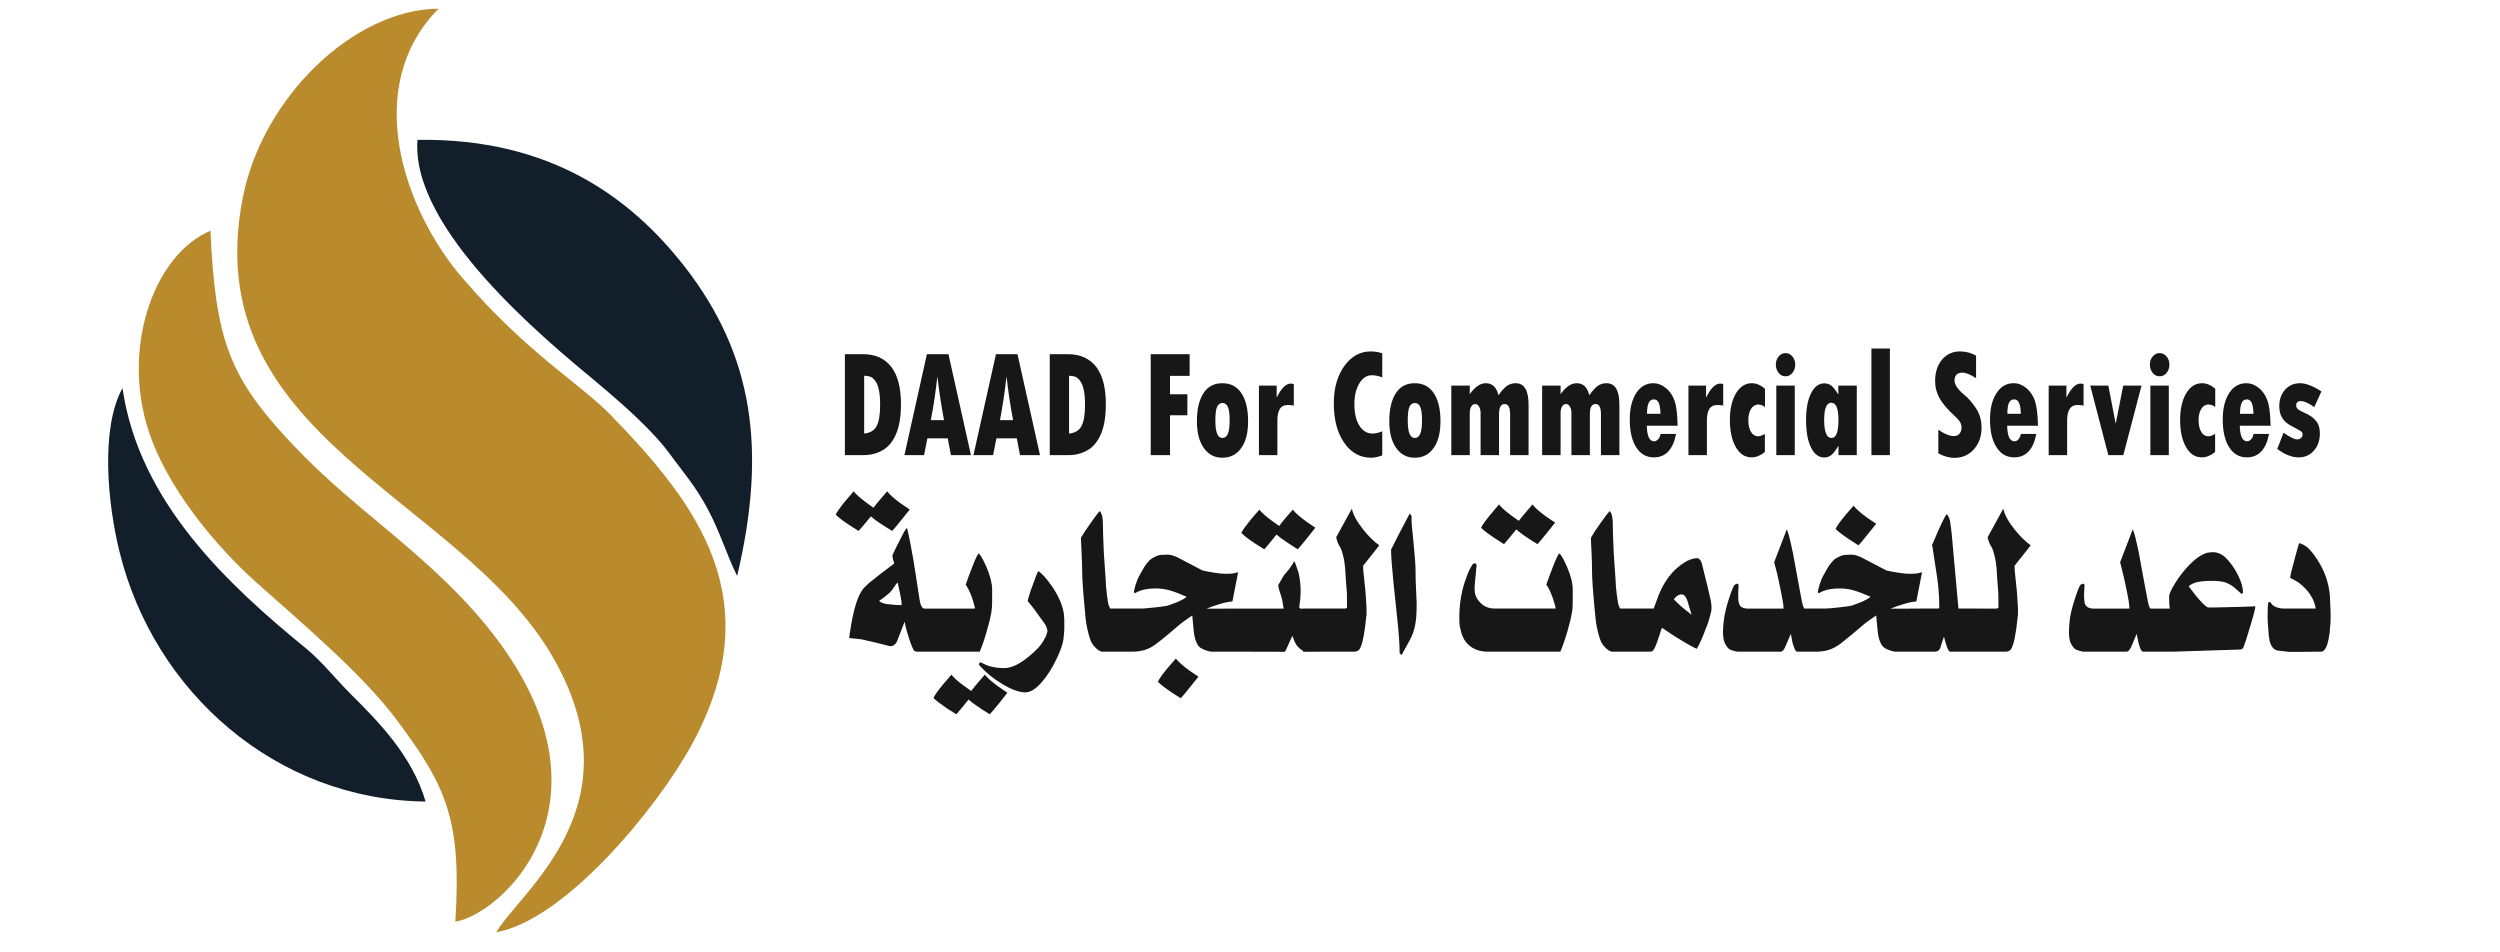 <?xml version="1.0" encoding="UTF-8"?>
<!DOCTYPE svg PUBLIC "-//W3C//DTD SVG 1.1//EN" "http://www.w3.org/Graphics/SVG/1.1/DTD/svg11.dtd">
<!-- Creator: CorelDRAW X7 -->
<svg xmlns="http://www.w3.org/2000/svg" xml:space="preserve" width="210mm" height="80mm" version="1.1" style="shape-rendering:geometricPrecision; text-rendering:geometricPrecision; image-rendering:optimizeQuality; fill-rule:evenodd; clip-rule:evenodd"
viewBox="0 0 21000 8000"
 xmlns:xlink="http://www.w3.org/1999/xlink">
 <defs>
  <style type="text/css">
   <![CDATA[
    .fil1 {fill:#121E2A}
    .fil0 {fill:#B98B2D}
    .fil2 {fill:#171717;fill-rule:nonzero}
   ]]>
  </style>
 </defs>
 <g id="Layer_x0020_1">
  <path class="fil0" d="M4168 7831c575,-102 1346,-1034 1643,-1576 665,-1219 44,-2021 -680,-2768 -265,-271 -700,-517 -1243,-1148 -501,-581 -850,-1613 -204,-2266 -707,4 -1478,740 -1644,1585 -396,2007 1810,2504 2597,3850 735,1259 -257,1968 -469,2323z"/>
  <path class="fil0" d="M1768 1938c-462,196 -730,932 -541,1611 152,549 627,1077 929,1346 359,321 885,763 1170,1144 418,558 554,838 499,1703 456,-77 1649,-1257 -168,-2938 -456,-424 -821,-658 -1258,-1134 -474,-515 -592,-836 -631,-1732z"/>
  <path class="fil1" d="M6192 4838c252,-1064 134,-1859 -440,-2597 -440,-565 -1115,-1084 -2245,-1066 -59,750 1075,1679 1506,2037 209,175 469,403 613,601 120,164 219,273 321,467 102,191 159,385 245,558z"/>
  <path class="fil1" d="M1029 3260c-188,341 -124,977 -25,1375 290,1180 1316,2085 2571,2098 -113,-387 -401,-676 -630,-904 -115,-114 -240,-271 -367,-376 -655,-535 -1410,-1230 -1549,-2193z"/>
  <path class="fil2" d="M7097 2975l151 0c105,0 184,36 239,107 54,71 81,174 81,311 0,103 -13,187 -40,250 -27,64 -64,110 -112,138 -49,28 -102,42 -160,42l-159 0 0 -848zm162 181l0 486c49,-5 84,-25 104,-62 20,-36 30,-95 30,-178 0,-50 -3,-91 -10,-125 -7,-34 -18,-61 -32,-79 -14,-18 -28,-30 -41,-34 -14,-4 -30,-7 -51,-8zm897 667l-168 0 -27 -141 -171 0 -28 141 -165 0 189 -848 181 0 189 848zm-226 -294c-24,-126 -42,-246 -55,-360l-2 0c-13,117 -30,237 -54,360l111 0zm806 294l-168 0 -27 -141 -171 0 -28 141 -165 0 189 -848 181 0 189 848zm-226 -294c-24,-126 -42,-246 -54,-360l-2 0c-13,117 -31,237 -54,360l110 0zm308 -554l151 0c105,0 184,36 239,107 54,71 81,174 81,311 0,103 -13,187 -40,250 -27,64 -64,110 -112,138 -49,28 -102,42 -160,42l-159 0 0 -848zm162 181l0 486c49,-5 84,-25 104,-62 20,-36 30,-95 30,-178 0,-50 -3,-91 -10,-125 -8,-34 -18,-61 -32,-79 -14,-18 -28,-30 -41,-34 -14,-4 -31,-7 -51,-8zm686 -181l327 0 0 182 -165 0 0 155 146 0 0 176 -146 0 0 335 -162 0 0 -848zm601 244c71,0 124,28 161,84 37,56 56,134 56,234 0,98 -19,174 -58,227 -38,54 -91,81 -159,81 -66,0 -117,-28 -155,-82 -39,-55 -58,-130 -58,-226 0,-100 19,-178 55,-234 36,-56 89,-84 158,-84zm1 460c20,0 35,-11 45,-33 11,-23 16,-61 16,-115 0,-54 -5,-92 -15,-113 -10,-22 -25,-33 -45,-33 -20,0 -35,11 -45,31 -10,21 -15,60 -15,116 0,98 19,147 59,147zm456 -440l0 98 2 0c37,-76 76,-115 117,-115 6,0 14,2 25,4l0 181c-19,-4 -37,-5 -53,-5 -57,0 -85,43 -85,131l0 290 -155 0 0 -584 149 0zm887 384l0 202c-35,13 -65,20 -92,20 -94,0 -170,-42 -228,-126 -58,-84 -87,-194 -87,-330 0,-127 29,-231 88,-314 59,-82 133,-123 222,-123 35,0 67,5 97,16l0 202c-31,-12 -61,-18 -88,-18 -42,0 -77,23 -105,69 -27,45 -41,103 -41,174 0,77 14,137 42,181 28,44 65,66 111,66 23,0 50,-6 81,-19zm272 -404c71,0 124,28 161,84 37,56 56,134 56,234 0,98 -19,174 -58,227 -38,54 -91,81 -159,81 -65,0 -117,-28 -155,-82 -39,-55 -58,-130 -58,-226 0,-100 19,-178 55,-234 36,-56 89,-84 158,-84zm1 460c20,0 35,-11 45,-33 11,-23 16,-61 16,-115 0,-54 -5,-92 -15,-113 -10,-22 -25,-33 -45,-33 -20,0 -35,11 -45,31 -10,21 -15,60 -15,116 0,98 19,147 59,147zm462 -440l0 72c44,-62 89,-92 134,-92 55,0 91,33 107,101 25,-35 48,-61 69,-77 22,-16 47,-24 76,-24 72,0 108,60 108,180l0 424 -155 0 0 -345c0,-56 -16,-84 -46,-84 -31,0 -47,28 -47,83l0 346 -155 0 0 -355c0,-21 -5,-39 -13,-53 -8,-14 -19,-21 -32,-21 -14,0 -25,7 -33,20 -9,14 -13,32 -13,56l0 353 -155 0 0 -584 155 0zm763 0l0 72c44,-62 89,-92 135,-92 54,0 90,33 106,101 25,-35 48,-61 69,-77 22,-16 47,-24 76,-24 72,0 108,60 108,180l0 424 -155 0 0 -345c0,-56 -15,-84 -46,-84 -31,0 -47,28 -47,83l0 346 -155 0 0 -355c0,-21 -4,-39 -13,-53 -8,-14 -19,-21 -32,-21 -14,0 -25,7 -33,20 -9,14 -13,32 -13,56l0 353 -155 0 0 -584 155 0zm839 406l131 0c-25,131 -88,197 -187,197 -62,0 -112,-28 -148,-85 -36,-56 -54,-134 -54,-233 0,-92 18,-166 54,-222 36,-56 85,-83 145,-83 36,0 71,13 104,40 34,27 58,63 73,107 16,45 24,115 26,210l-259 0c2,87 23,131 61,131 13,0 25,-6 35,-18 11,-11 17,-26 19,-44zm-113 -169l113 0c-1,-41 -6,-71 -14,-91 -9,-20 -22,-30 -41,-30 -21,0 -35,10 -44,29 -9,19 -14,50 -14,92zm496 -237l0 98 2 0c37,-76 76,-115 117,-115 6,0 15,2 25,4l0 181c-19,-4 -36,-5 -52,-5 -57,0 -85,43 -85,131l0 290 -155 0 0 -584 148 0zm494 406l0 152c-37,30 -74,45 -111,45 -55,0 -100,-28 -133,-86 -33,-57 -50,-133 -50,-229 0,-91 17,-165 51,-223 35,-57 79,-85 133,-85 38,0 75,15 111,47l0 152c-21,-14 -40,-20 -56,-20 -25,0 -45,12 -61,36 -15,24 -23,56 -23,95 0,42 8,75 23,100 15,24 35,36 61,36 15,0 34,-7 55,-20zm92 -581c0,-28 8,-51 24,-70 16,-19 35,-28 57,-28 23,0 42,9 58,28 16,19 24,42 24,70 0,26 -8,49 -24,69 -16,19 -35,28 -58,28 -22,0 -41,-9 -57,-28 -16,-20 -24,-43 -24,-69zm4 175l155 0 0 584 -155 0 0 -584zm522 584l0 -76 -2 0c-19,33 -37,57 -55,73 -18,15 -38,23 -62,23 -47,0 -84,-28 -112,-85 -28,-57 -41,-134 -41,-231 0,-94 14,-168 42,-224 28,-55 65,-83 111,-83 24,0 45,7 62,22 17,14 35,38 54,70l2 0 0 -73 155 0 0 584 -154 0zm0 -295c0,-97 -20,-145 -60,-145 -40,0 -60,48 -60,145 0,101 21,151 62,151 39,0 58,-50 58,-151zm277 -600l155 0 0 895 -155 0 0 -895zm562 880l0 -198c52,36 95,53 130,53 20,0 36,-6 48,-20 11,-13 17,-31 17,-53 0,-17 -5,-33 -14,-47 -9,-15 -26,-33 -49,-54 -56,-51 -96,-99 -121,-142 -25,-44 -38,-93 -38,-147 0,-73 20,-133 58,-179 39,-46 89,-69 151,-69 45,0 91,11 135,35l0 190c-48,-32 -87,-47 -116,-47 -20,0 -36,6 -48,17 -11,12 -17,28 -17,48 0,36 27,76 80,120 33,26 65,63 98,111 33,48 49,103 49,166 0,73 -21,133 -64,182 -43,48 -98,72 -164,72 -45,0 -90,-13 -135,-38zm693 -163l130 0c-25,131 -87,197 -186,197 -63,0 -112,-28 -148,-85 -37,-56 -55,-134 -55,-233 0,-92 18,-166 55,-222 36,-56 84,-83 144,-83 37,0 71,13 105,40 33,27 58,63 73,107 15,45 24,115 26,210l-259 0c2,87 22,131 61,131 13,0 25,-6 35,-18 10,-11 16,-26 19,-44zm-113 -169l113 0c-1,-41 -6,-71 -15,-91 -8,-20 -22,-30 -40,-30 -21,0 -36,10 -45,29 -9,19 -13,50 -13,92zm496 -237l0 98 2 0c37,-76 76,-115 117,-115 6,0 14,2 25,4l0 181c-19,-4 -36,-5 -52,-5 -57,0 -86,43 -86,131l0 290 -155 0 0 -584 149 0zm200 0l152 0 61 316 2 0 62 -316 154 0 -153 584 -126 0 -152 -584zm501 -175c0,-28 8,-51 24,-70 16,-19 35,-28 58,-28 22,0 42,9 58,28 16,19 24,42 24,70 0,26 -8,49 -24,69 -16,19 -36,28 -58,28 -23,0 -42,-9 -58,-28 -16,-20 -24,-43 -24,-69zm4 175l155 0 0 584 -155 0 0 -584zm544 406l0 152c-37,30 -74,45 -111,45 -56,0 -100,-28 -133,-86 -33,-57 -50,-133 -50,-229 0,-91 17,-165 51,-223 34,-57 79,-85 133,-85 37,0 75,15 111,47l0 152c-21,-14 -40,-20 -57,-20 -24,0 -45,12 -60,36 -15,24 -23,56 -23,95 0,42 8,75 23,100 15,24 35,36 60,36 16,0 35,-7 56,-20zm322 0l131 0c-25,131 -88,197 -187,197 -62,0 -112,-28 -148,-85 -36,-56 -54,-134 -54,-233 0,-92 18,-166 54,-222 36,-56 85,-83 145,-83 36,0 71,13 104,40 34,27 58,63 73,107 16,45 24,115 26,210l-259 0c2,87 23,131 61,131 13,0 25,-6 35,-18 11,-11 17,-26 19,-44zm-113 -169l113 0c-1,-41 -6,-71 -14,-91 -9,-20 -22,-30 -41,-30 -21,0 -35,10 -44,29 -9,19 -14,50 -14,92zm366 159c53,37 91,56 115,56 12,0 23,-4 32,-12 8,-8 13,-17 13,-28 0,-12 -4,-21 -11,-26 -7,-6 -34,-21 -80,-45 -37,-19 -64,-42 -80,-69 -17,-26 -25,-59 -25,-99 0,-56 16,-102 49,-139 33,-36 74,-54 125,-54 49,0 109,23 180,69l-60 132c-46,-34 -84,-51 -113,-51 -26,0 -39,13 -39,37 0,12 5,22 14,31 10,8 27,18 52,29 46,19 80,43 101,70 22,27 32,61 32,103 0,59 -16,108 -50,146 -33,38 -76,57 -128,57 -56,0 -116,-23 -180,-71l53 -136z"/>
  <path class="fil2" d="M7642 4280l-66 82c-45,56 -72,89 -82,98l-67 -42c-51,-32 -88,-59 -111,-81l-61 74 -43 49 -77 -49c-56,-37 -94,-66 -115,-88 11,-24 37,-60 78,-111l73 -85c17,24 52,54 105,94l61 44c19,-25 41,-53 69,-84l46 -54c21,27 58,61 113,101l77 52zm251 1194l-188 0c-10,0 -17,-2 -22,-5 -4,-3 -9,-9 -14,-19 -10,-21 -22,-53 -36,-96 -14,-42 -26,-86 -34,-132l-38 98 -29 74c-4,8 -11,16 -22,24 -4,3 -9,6 -14,7 -6,2 -11,3 -17,3l-12 -2c-79,-21 -157,-40 -233,-56l-58 -6 -43 -5c12,-92 26,-168 41,-228 19,-77 41,-134 66,-170 10,-16 30,-37 59,-63l94 -75 119 -90 -11 -35c-3,-12 -4,-20 -4,-26 0,-5 0,-8 0,-9 13,-30 34,-73 64,-131 25,-49 42,-81 52,-95 3,0 6,2 10,7l-3 -5c16,65 34,157 54,273l51 329c3,21 8,38 15,50 6,13 14,20 24,21l129 0 0 362zm-319 -391c0,-23 -4,-53 -12,-90l-22 -101c-4,4 -9,11 -15,18 -6,9 -13,19 -22,32 -8,13 -19,26 -32,39l-45 37 -41 29c4,9 23,18 56,26 14,2 33,4 57,6 23,3 48,4 76,4zm229 391l0 -362 381 0 6 -4c0,-3 -1,-6 -2,-11 -2,-4 -3,-8 -4,-10 -4,-20 -8,-33 -11,-42 -3,-9 -7,-22 -13,-38 -14,-37 -30,-69 -48,-96 16,-48 35,-98 56,-151 25,-66 43,-103 53,-112 15,13 37,51 66,116 31,74 47,137 47,188l0 99c0,40 -3,72 -7,95 -6,37 -17,83 -33,137 -19,70 -40,134 -64,191l-427 0zm659 345l-65 83c-45,55 -73,88 -83,98l-67 -42c-50,-33 -87,-60 -111,-82l-61 75 -42 49 -78 -49c-55,-38 -94,-67 -114,-88 11,-24 37,-61 78,-111l73 -85c17,23 51,54 104,93l62 44c18,-24 41,-52 69,-84l46 -53c20,27 58,60 113,100l76 52zm474 -667l4 49 0 36 0 30c0,7 0,15 0,22 -1,8 -1,14 -1,19l-6 61c-6,43 -25,98 -58,166 -35,74 -75,138 -120,190 -51,61 -99,91 -142,91 -51,0 -115,-23 -192,-69 -77,-46 -144,-101 -199,-164l2 -9c4,-6 8,-10 13,-10 16,8 31,15 47,22 14,6 30,11 48,15 30,7 66,11 105,11 57,0 123,-31 199,-92 37,-30 65,-56 86,-79 23,-25 40,-51 53,-77 0,-1 2,-5 7,-12 4,-7 7,-12 7,-16 4,-11 7,-22 10,-34 0,-2 -1,-7 -3,-15 -2,-8 -4,-16 -8,-25 -3,-8 -10,-21 -23,-37 -12,-16 -21,-29 -29,-40 -29,-43 -63,-89 -104,-136 5,-19 10,-39 17,-60 6,-21 16,-49 29,-83 22,-63 36,-99 44,-108 29,17 68,60 117,130 54,81 86,156 97,224zm323 322c-13,0 -30,-9 -50,-27 -20,-18 -35,-38 -45,-60 -13,-32 -26,-78 -38,-142 -4,-17 -9,-63 -15,-137 -14,-149 -21,-254 -21,-314 0,-41 -2,-92 -5,-153 -3,-62 -5,-103 -5,-124 16,-28 42,-68 77,-117 39,-57 66,-92 81,-107 7,6 13,18 19,37 2,9 4,19 5,29 1,10 2,21 2,34 0,34 1,66 2,97 4,93 6,143 6,152l16 234c0,24 3,64 10,120 7,55 12,86 17,93 3,3 5,8 6,14 1,6 4,9 9,9l193 0 0 362 -264 0zm808 210l-66 82c-45,56 -72,89 -83,99l-77 -49c-56,-38 -94,-68 -115,-89 11,-24 37,-61 78,-111l73 -84c21,26 58,60 113,100l77 52zm-52 -514c-21,14 -43,29 -65,45 -22,16 -43,32 -63,50 -33,29 -58,50 -75,64 -30,25 -61,50 -95,76 -33,26 -68,45 -106,56 -30,8 -62,13 -95,13l-85 0 0 -362 155 0c18,0 57,-3 118,-10 60,-6 98,-12 112,-17 43,-16 71,-26 86,-33 27,-12 50,-25 66,-39 -56,-25 -104,-43 -143,-54 -39,-11 -79,-16 -120,-16 -27,0 -53,2 -75,6 -37,6 -67,17 -91,31 -4,3 -7,4 -8,2 -2,-2 -3,-4 -5,-6 -2,-7 2,-26 12,-60 11,-34 20,-58 28,-72 13,-24 26,-48 39,-70 13,-23 31,-47 55,-71 7,-7 21,-16 42,-26 21,-11 40,-16 55,-16 5,0 12,0 22,-1 10,-1 17,-1 22,-1 14,0 27,1 38,4 12,3 28,8 48,17 71,37 143,74 214,112 21,5 52,11 94,18 42,7 76,10 102,10 36,0 61,-2 74,-6 12,-4 22,-6 29,-6l-48 245c-24,0 -58,7 -103,20 -36,10 -74,24 -115,40l346 -1 0 362 -307 0c-9,0 -25,-5 -47,-12 -30,-11 -49,-23 -59,-36 -22,-30 -35,-72 -40,-127 -5,-54 -9,-97 -12,-129zm1034 -737l-66 83c-44,55 -72,88 -82,98l-67 -43c-50,-32 -87,-59 -111,-81l-61 75 -42 49 -78 -49c-56,-37 -94,-67 -115,-89 11,-23 38,-60 79,-111l73 -84c17,23 51,54 104,93l62 44c18,-25 41,-53 68,-84l47 -53c20,27 58,60 113,100l76 52zm-98 679l201 0 0 362 -202 1c-2,-1 -4,-2 -5,-3 3,-4 1,-6 -4,-8 -12,-6 -24,-15 -36,-28 -6,-7 -11,-14 -16,-20 -4,-7 -9,-16 -14,-26l-19 -49 -24 52c-7,16 -13,29 -17,38 -6,15 -14,30 -22,44l-405 -1 0 -362 395 0c-1,-3 -3,-12 -5,-26 -2,-14 -4,-28 -7,-42 -2,-13 -10,-42 -25,-86 -6,-18 -9,-32 -9,-43 3,-5 15,-26 37,-64 7,-14 17,-27 30,-41 20,-22 38,-46 54,-73 6,-12 11,-19 15,-22 2,1 3,5 5,11 2,6 4,12 7,18 6,18 11,31 14,41 7,20 11,32 11,35 3,17 6,32 8,45 1,13 3,28 5,45 2,18 2,37 2,57 0,25 -1,48 -3,69 -4,23 -6,39 -7,50 -2,11 -2,17 0,20 3,5 9,7 19,7 8,-1 14,-1 17,-1zm521 -117l7 114 0 51 -4 35c-5,54 -12,103 -20,146 -8,44 -17,77 -28,100 -4,10 -10,18 -18,24 -9,5 -19,9 -31,9l-316 0 0 -362 238 0 9 -3c2,-1 3,-2 4,-3 1,-2 2,-3 2,-4l0 -23c0,-39 0,-71 -1,-94 -1,-23 -4,-58 -8,-106 -3,-49 -6,-84 -7,-108 -4,-41 -9,-74 -16,-99 -4,-13 -7,-25 -10,-38 -5,-18 -12,-33 -19,-44 -8,-12 -14,-24 -19,-38 -5,-14 -8,-27 -11,-39l132 -241c9,50 41,108 94,175 46,58 92,103 136,134l-136 172c0,22 3,62 10,120 6,59 11,99 12,122zm418 239c-6,38 -16,74 -30,106 -8,20 -37,74 -86,161l-17 -12c0,-68 -6,-159 -18,-272l-35 -335c-13,-129 -19,-217 -19,-265l62 -123 95 -181 15 21c0,15 0,28 0,38 0,11 1,28 3,51l8 74c5,53 10,108 15,165 5,57 8,105 8,143 0,38 0,72 2,102 5,103 7,155 7,157 0,76 -3,133 -10,170zm1173 -844l-66 83c-44,55 -72,88 -82,98l-67 -42c-51,-33 -88,-61 -111,-82l-61 74 -42 50 -78 -50c-56,-37 -94,-66 -115,-88 11,-24 37,-60 79,-111l72 -85c17,24 52,55 104,94l62 44c19,-25 42,-53 69,-84l46 -54c20,28 58,61 113,101l77 52zm-567 1084c-55,0 -102,-14 -140,-41 -38,-27 -65,-65 -80,-115 -7,-24 -11,-44 -14,-59 -2,-16 -4,-37 -4,-65 0,-42 2,-81 6,-119 4,-38 11,-78 21,-120 10,-42 24,-84 40,-125 8,-22 16,-40 23,-52 6,-12 14,-25 23,-39l10 -6 11 -1 7 5 5 14c-3,15 -5,33 -6,53 -1,20 -3,37 -5,51 -1,14 -3,30 -4,46 -2,17 -2,33 -2,47 0,5 0,10 0,15 2,22 7,41 16,57 9,18 22,34 38,49 32,29 70,43 114,43l507 0 5 0c0,-6 -2,-16 -6,-32 -4,-15 -8,-26 -11,-35 -2,-9 -7,-22 -13,-38 -13,-37 -29,-69 -48,-96 17,-48 35,-98 56,-151 26,-66 43,-103 53,-112 16,13 38,51 66,116 32,74 47,137 47,188l0 99c0,40 -2,72 -7,95 -6,37 -16,83 -32,137 -19,70 -41,134 -65,191l-611 0zm1046 0c-13,0 -29,-9 -50,-27 -20,-18 -35,-38 -45,-60 -13,-32 -26,-78 -38,-142 -3,-17 -8,-63 -15,-137 -14,-149 -21,-254 -21,-314 0,-41 -1,-92 -4,-153 -4,-62 -5,-103 -5,-124 15,-28 41,-68 76,-117 40,-57 67,-92 81,-107 7,6 14,18 19,37 2,9 4,19 5,29 2,10 2,21 2,34 0,34 1,66 2,97 4,93 6,143 6,152l16 234c0,24 3,64 10,120 7,55 13,86 17,93 3,3 5,8 6,14 2,6 4,9 9,9l194 0 0 362 -265 0zm829 -325c-5,21 -11,42 -18,66 -8,24 -17,50 -29,78 -23,63 -47,116 -71,157 -37,-16 -77,-39 -121,-66 -31,-18 -59,-36 -84,-52 -28,-18 -58,-38 -88,-59l-38 114c-11,33 -22,57 -33,73 -4,6 -8,9 -13,12l-19 2 -147 0 0 -362 181 0 41 -111c16,-40 35,-78 57,-113 35,-57 78,-104 129,-142 52,-38 98,-57 139,-57 9,0 16,5 23,13 6,8 11,18 15,30l47 189 28 120 5 33 2 30c0,15 -2,30 -6,45zm-163 14c0,-6 -3,-17 -9,-34 -5,-17 -10,-33 -14,-46 -1,-5 -2,-9 -4,-15 -3,-6 -5,-14 -7,-22 -3,-9 -7,-18 -12,-27 -6,-9 -11,-15 -17,-20 -5,-4 -12,-6 -20,-6 -12,0 -24,4 -36,12 -12,8 -21,19 -28,31l64 61 83 66zm1057 311l-169 0c-13,0 -26,-27 -40,-80l-13 -70 -42 98c-13,34 -28,52 -43,52l-363 0c-7,0 -20,-3 -39,-9 -19,-5 -31,-12 -37,-18 -16,-17 -27,-35 -33,-52 -9,-22 -13,-52 -13,-88 0,-30 3,-67 9,-110 6,-44 19,-99 40,-164 21,-66 37,-106 48,-120 2,-2 6,-4 11,-6 5,-3 9,-4 12,-4 8,0 11,5 11,17 0,5 0,16 -2,32 -1,15 -1,28 -1,36 0,24 0,44 2,60 2,16 6,28 12,38 7,10 16,16 28,20 12,4 22,6 32,6l307 0c0,-28 -8,-77 -23,-147 -7,-31 -11,-55 -14,-69 -6,-28 -11,-54 -17,-78l-25 -95 105 -274c10,8 28,76 54,204 19,106 39,211 58,315l16 84c8,39 16,59 25,60l104 0 0 362zm495 -1074l-66 82c-45,56 -72,89 -83,99l-77 -50c-56,-37 -94,-67 -115,-88 11,-24 37,-61 78,-111l73 -84c20,26 58,60 113,100l77 52zm0 770c-21,14 -43,29 -65,45 -22,16 -43,32 -63,50 -33,29 -58,50 -75,64 -30,25 -61,50 -94,76 -34,26 -69,45 -107,56 -30,8 -61,13 -95,13l-85 0 0 -362 155 0c18,0 57,-3 118,-10 60,-6 98,-12 112,-17 43,-16 71,-26 86,-33 27,-12 50,-25 66,-39 -56,-25 -104,-43 -143,-54 -39,-11 -79,-16 -120,-16 -27,0 -53,2 -75,6 -37,6 -67,17 -91,31 -4,3 -7,4 -8,2 -2,-2 -3,-4 -5,-6 -2,-7 2,-26 12,-60 11,-34 20,-58 28,-72 13,-24 26,-48 39,-70 13,-23 31,-47 55,-71 7,-7 21,-16 42,-26 21,-11 40,-16 55,-16 5,0 12,0 22,-1 10,-1 17,-1 22,-1 14,0 27,1 38,4 12,3 28,8 48,17 71,37 143,74 214,112 21,5 52,11 94,18 42,7 76,10 102,10 36,0 61,-2 74,-6 13,-4 22,-6 29,-6l-48 245c-24,0 -58,7 -103,20 -35,10 -74,24 -115,40l346 -1 0 362 -307 0c-9,0 -25,-5 -47,-12 -30,-11 -49,-23 -59,-36 -22,-30 -35,-72 -40,-127 -5,-54 -9,-97 -12,-129zm856 304l-235 0c-10,0 -21,-21 -34,-62l-18 -64 -19 57c-6,22 -11,37 -15,45 -5,8 -10,13 -16,17 -6,4 -13,6 -21,7l-133 0 0 -362 157 0 6 -3 2 -11c0,-59 -3,-117 -9,-174 -2,-31 -10,-85 -23,-164 -5,-33 -10,-65 -15,-98 -6,-45 -11,-73 -14,-83l54 -125c38,-85 61,-129 70,-134 11,8 20,28 28,60l12 91 58 641 165 0 0 362zm328 -479l7 114 0 51 -4 35c-5,54 -12,103 -20,146 -8,44 -17,77 -28,100 -4,10 -10,18 -18,24 -9,5 -19,9 -31,9l-316 0 0 -362 238 0 9 -3c2,-1 3,-2 4,-3 1,-2 2,-3 2,-4l0 -23c0,-39 0,-71 -1,-94 -1,-23 -4,-58 -8,-106 -3,-49 -6,-84 -7,-108 -4,-41 -9,-74 -16,-99 -3,-13 -7,-25 -10,-38 -5,-18 -12,-33 -19,-44 -8,-12 -14,-24 -19,-38 -5,-14 -8,-27 -11,-39l132 -241c9,50 41,108 94,175 47,58 92,103 136,134l-136 172c0,22 3,62 10,120 6,59 11,99 12,122zm1226 479l-169 0c-13,0 -26,-27 -39,-80l-14 -70 -41 98c-14,34 -28,52 -43,52l-364 0c-6,0 -19,-3 -38,-9 -19,-5 -31,-12 -37,-18 -16,-17 -27,-35 -34,-52 -8,-22 -12,-52 -12,-88 0,-30 3,-67 8,-110 6,-44 20,-99 41,-164 21,-66 37,-106 48,-120 2,-2 5,-4 11,-6 5,-3 9,-4 11,-4 8,0 12,5 12,17 0,5 -1,16 -2,32 -1,15 -2,28 -2,36 0,24 1,44 3,60 1,16 5,28 12,38 7,10 16,16 28,20 11,4 22,6 32,6l306 0c0,-28 -7,-77 -22,-147 -7,-31 -11,-55 -14,-69 -6,-28 -12,-54 -18,-78l-24 -95 105 -274c10,8 28,76 54,204 19,106 38,211 58,315l16 84c8,39 16,59 24,60l104 0 0 362zm775 -381c0,17 -14,73 -43,167 -26,89 -45,148 -57,178l-10 13c-3,2 -7,3 -13,5l-569 18 -175 0 0 -362 148 0 -4 -36 -1 -42 0 -28c0,-17 17,-53 50,-107 17,-28 36,-56 57,-82 20,-27 43,-52 66,-76 55,-55 105,-87 151,-99l40 -4c40,0 77,15 110,46 41,41 76,89 104,147 15,30 25,56 32,79 7,24 10,46 10,68l-11 12 -56 -50c-22,-19 -47,-34 -73,-45 -26,-10 -68,-16 -127,-16 -44,0 -82,4 -114,10 -32,7 -57,19 -75,36l60 78c44,54 77,87 100,99l35 1c15,0 49,-1 101,-2 52,-2 92,-3 119,-3 14,0 38,-1 72,-2 35,-2 59,-3 73,-3zm507 19c-9,-60 -38,-115 -86,-167 -19,-20 -38,-37 -56,-50 -19,-13 -43,-27 -73,-41 4,-28 16,-80 37,-155 20,-75 33,-121 38,-136 25,5 50,18 72,37 23,20 49,52 78,96 63,94 99,196 109,306 0,15 1,38 3,70 2,31 3,55 3,71l0 16 0 15 0 13 0 11c0,12 0,24 -1,36 0,12 -2,24 -4,36 0,18 -1,34 -3,46 -2,13 -5,32 -10,58 -5,26 -12,49 -21,66 -12,22 -25,34 -37,34 -17,0 -50,0 -101,1 -51,0 -85,1 -104,1l-44 0c-22,0 -35,-1 -40,-2 -29,-4 -56,-7 -84,-10 -31,-9 -51,-35 -63,-79 -5,-22 -9,-54 -11,-94 -3,-41 -5,-63 -5,-68 0,-10 -1,-22 -1,-34 0,-11 0,-24 0,-38 0,-42 2,-73 6,-92l6 -1 5 0c4,0 8,1 10,4 6,15 20,27 41,37 9,4 21,6 33,9 12,3 24,4 34,4l269 0z"/>
 </g>
</svg>
